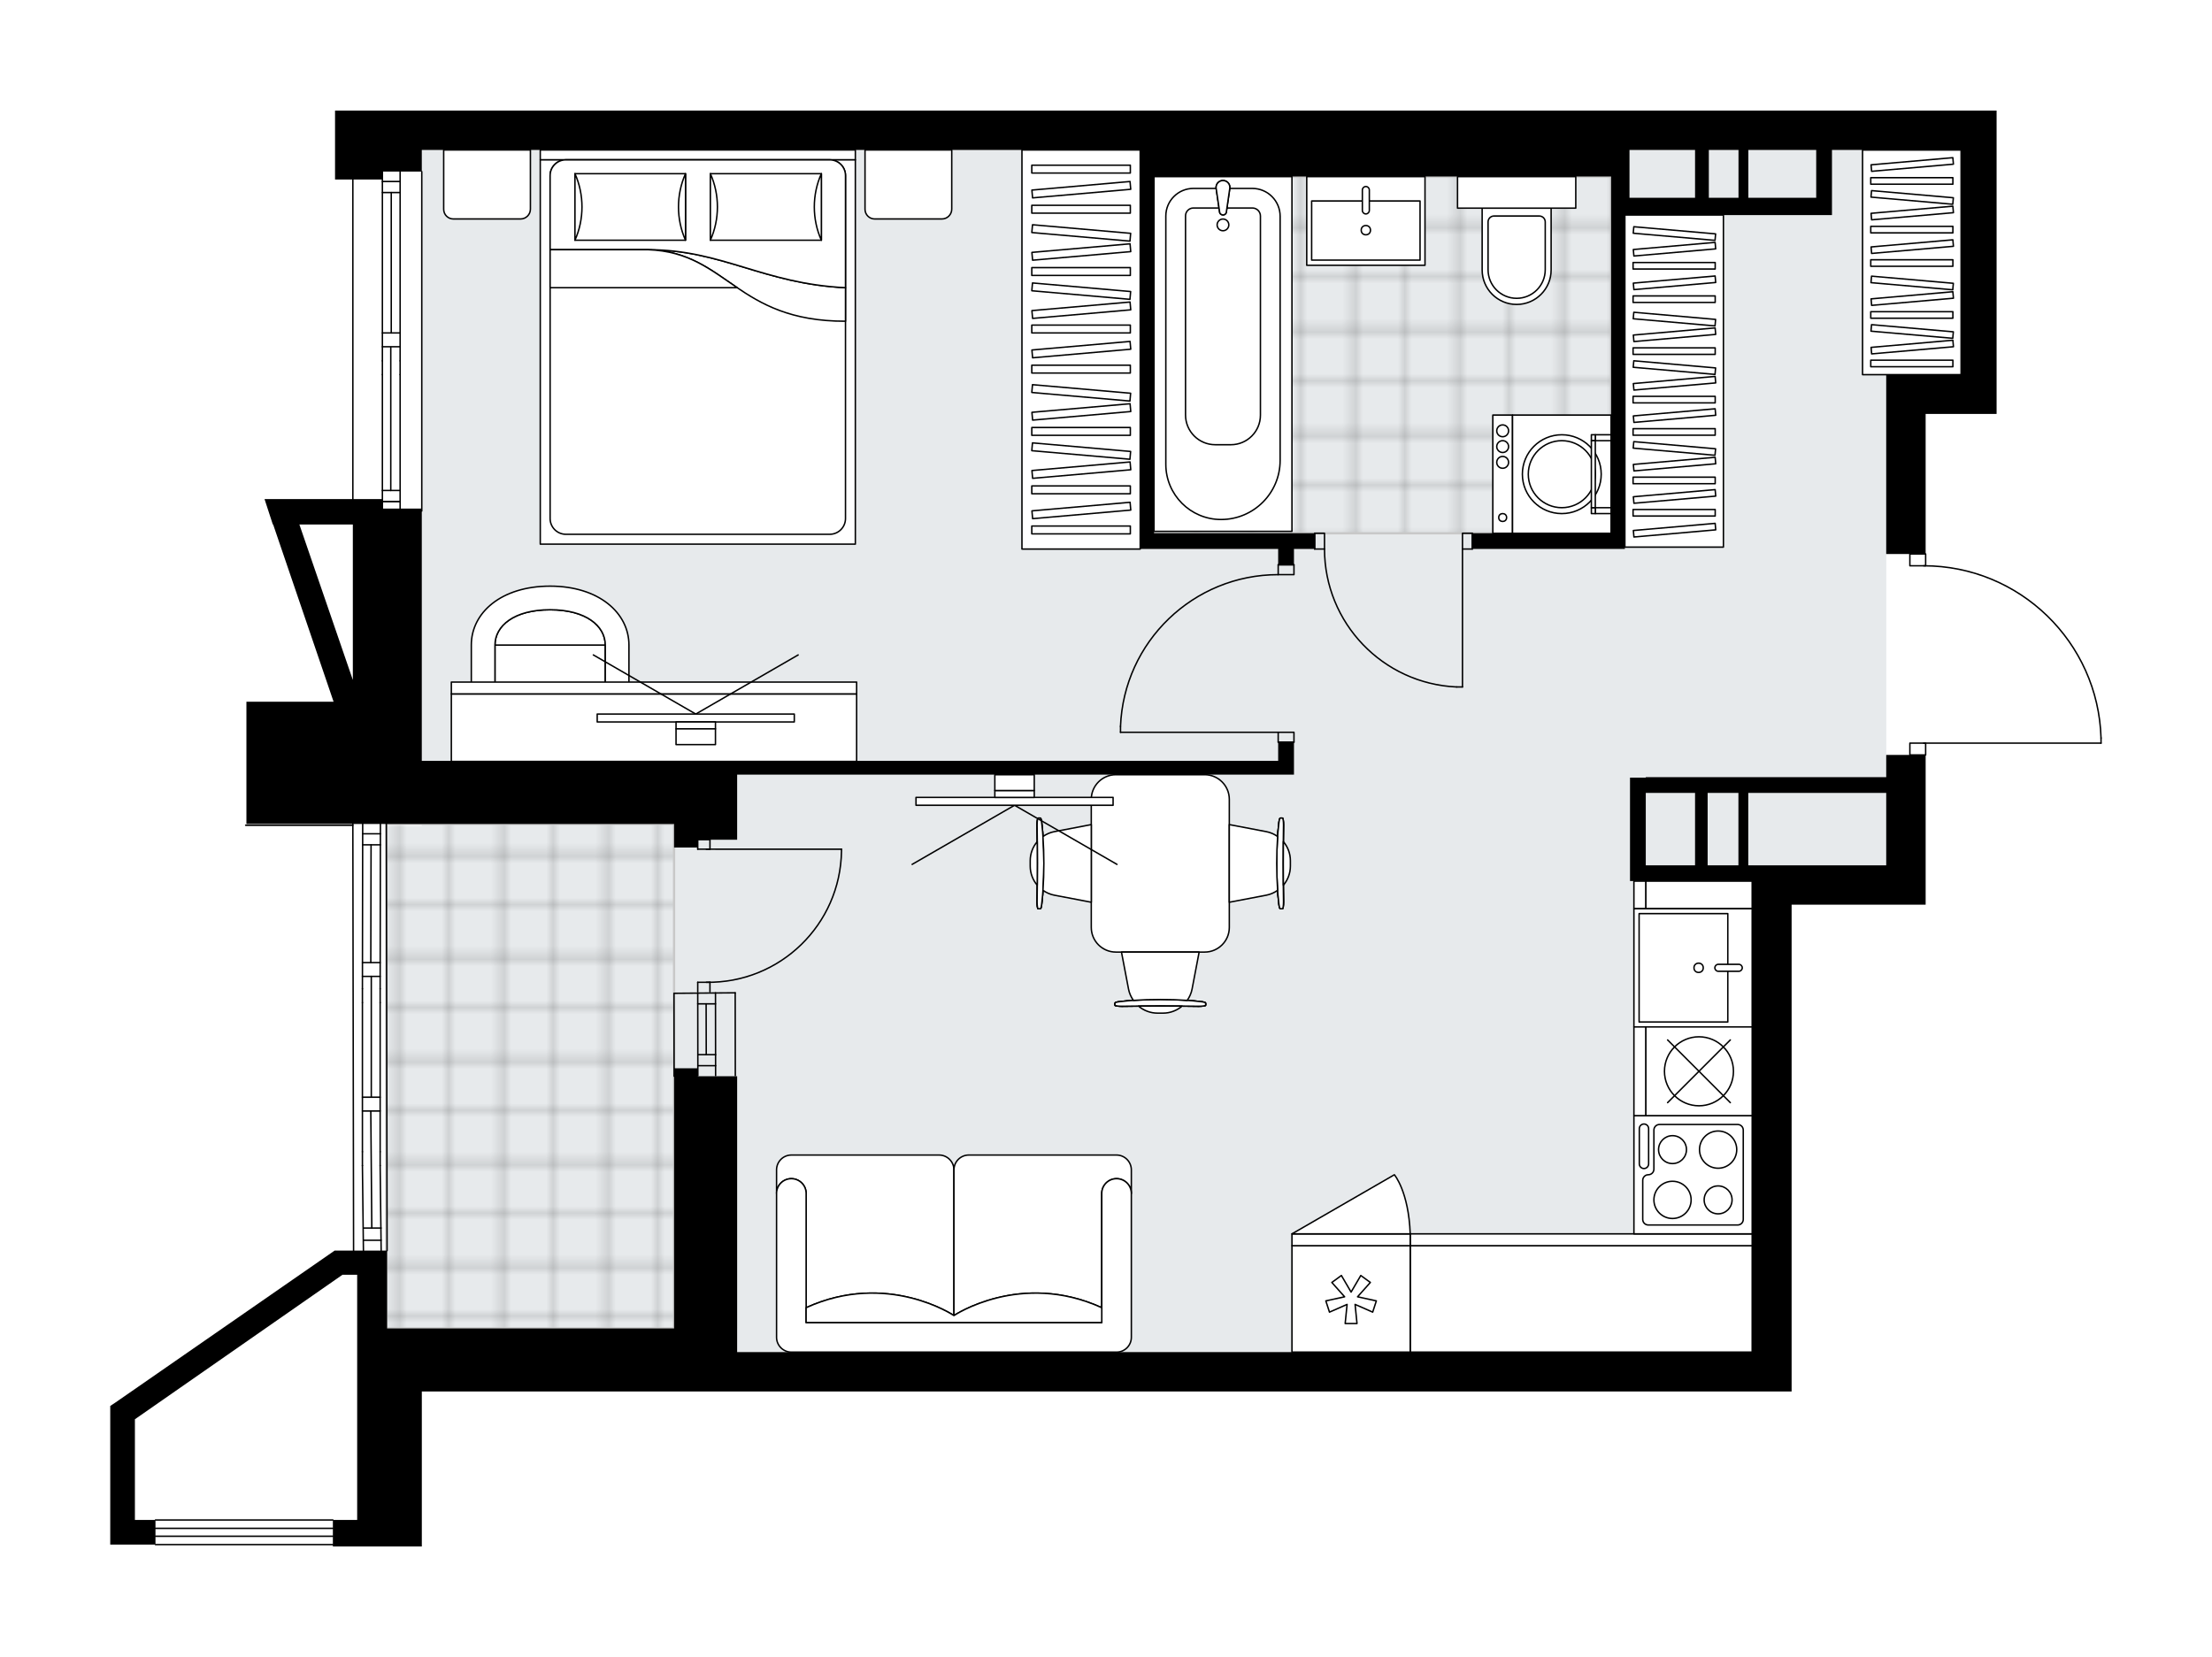 <svg xmlns="http://www.w3.org/2000/svg" xmlns:xlink="http://www.w3.org/1999/xlink" height="1498.46px" id="Layer_1" style="enable-background:new 0 0 2000 1498.46;" version="1.1" viewBox="0 0 2000 1498.46" width="2000px" x="0px" y="0px" xml:space="preserve">
<style type="text/css">
	.st0{fill:none;}
	.st1{opacity:0.25;fill:none;stroke:#010101;stroke-width:0.4;stroke-miterlimit:10;}
	.st2{fill:#FFFFFF;}
	.st3{fill:#E7EAEC;}
	.st4{fill:url(#SVGID_1_);stroke:#C8C8C8;stroke-width:2;stroke-linecap:round;stroke-linejoin:round;stroke-miterlimit:10;}
	
		.st5{fill:url(#SVGID_00000065759213309024335400000012905809465139001497_);stroke:#C8C8C8;stroke-width:2;stroke-linecap:round;stroke-linejoin:round;stroke-miterlimit:10;}
	.st6{fill:none;stroke:#000000;stroke-width:1.3;stroke-linecap:round;stroke-linejoin:round;stroke-miterlimit:10;}
	.st7{fill:#FFFFFF;stroke:#000000;stroke-width:1.3;stroke-linecap:round;stroke-linejoin:round;stroke-miterlimit:10;}
	.st8{fill:none;stroke:#000000;stroke-width:1.3;stroke-linecap:round;stroke-linejoin:round;}
	.st9{fill:none;stroke:#000000;stroke-width:1.3;stroke-linecap:round;stroke-linejoin:round;stroke-dasharray:10.194,10.194;}
	.st10{fill:none;stroke:#000000;stroke-width:1.3;stroke-linecap:round;stroke-linejoin:round;stroke-dasharray:9.948,9.948;}
	.st11{font-family: 'Arial-BoldMT','Arial'; font-weight:bold;}
	.st12{font-size:93.402px;}
	.st13{font-size:79.032px;}
	.st14{font-family: 'ArialMT','Arial';}
	.st15{font-size:40px;}
</style>
<pattern height="14.57" id="New_Pattern_Swatch_2" patternUnits="userSpaceOnUse" style="overflow:visible;" viewBox="7.49 -22.06 14.57 14.57" width="14.57" x="-2627.41" y="1438.02">
	<g>
		<rect class="st0" height="14.57" width="14.57" x="7.49" y="-22.06" />
		<g>
			<rect class="st1" height="7.29" width="7.29" x="14.77" y="-7.49" />
		</g>
		<g>
			<rect class="st1" height="7.29" width="7.29" x="0.2" y="-7.49" />
		</g>
		<g>
			<rect class="st1" height="7.29" width="7.29" x="22.06" y="-14.77" />
		</g>
		<g>
			<rect class="st1" height="7.29" width="7.29" x="7.49" y="-14.77" />
			<rect class="st1" height="7.29" width="7.29" x="14.77" y="-22.06" />
		</g>
		<g>
			<rect class="st1" height="7.29" width="7.29" x="0.2" y="-22.06" />
		</g>
		<g>
			<rect class="st1" height="7.29" width="7.29" x="22.06" y="-29.35" />
		</g>
		<g>
			<rect class="st1" height="7.29" width="7.29" x="7.49" y="-29.35" />
		</g>
	</g>
</pattern>
<path class="st2" d="M1900.33,667.33V672  c0,0.36-0.29,0.65-0.65,0.65h-157.93v10.04c0,0.36-0.29,0.64-0.64,0.65V818.1h-35.65h-85.53v404.58v35.62h-171.09H1343.7h-53.46  h-10.27H974.82H666.5H381.38v140.17H347.6h-1.87h-44.77v-1.05H140.58c-0.36,0-0.65-0.29-0.65-0.65c0-0.01,0-0.01,0-0.02H99.67  v-19.82v-2.44v-88.9v-14.07v-0.14l4.38-2.87l198.48-137.59h16.5l-0.66-383.99h-96.25c-0.36,0-0.65-0.29-0.65-0.65  s0.29-0.65,0.65-0.65h96.25l0-0.47h-95.57V634.55h78.81l-54.65-160.28h-0.29l-7.5-22.98h23.19h56.02V162.33h-15.45V100h42.8h35.65  h649.55h435.7h306.52h32.1v238.7v35.62h-64.16v125.96c0.36,0,0.64,0.29,0.64,0.65V511c41.23,0.62,80.13,16.71,109.77,45.49  c30.23,29.35,47.57,68.71,48.81,110.83c0,0,0,0.01,0,0.01C1900.32,667.32,1900.33,667.33,1900.33,667.33z" id="background" />
<g id="floor">
	<polygon class="st3" points="349.32,1201.27 666.51,1201.27 666.51,1222.67 1585.57,1222.67 1585.57,782.5 1705.53,782.5    1705.53,340.51 1773.25,340.51 1773.25,135.62 1705.53,135.62 1460.5,135.62 706.16,135.62 706.16,135.61 381.39,135.61    381.39,746.85 349.32,746.85  " />
	
		<pattern id="SVGID_1_" patternTransform="matrix(-6.287 0 0 -6.287 -37362.934 -57147.145)" xlink:href="#New_Pattern_Swatch_2">
	</pattern>
	<polygon class="st4" points="1456.67,159.66 1043.48,159.66 1043.48,482.23 1456.67,482.23  " />
	
		<pattern id="SVGID_00000045589307293452750580000010137204354921584027_" patternTransform="matrix(-6.301 0 0 -6.201 -37368.176 -56444.922)" xlink:href="#New_Pattern_Swatch_2">
	</pattern>
	
		<polygon points="   609.47,745.07 349.3,745.07 349.3,1201.27 609.47,1201.27  " style="fill:url(#SVGID_00000045589307293452750580000010137204354921584027_);stroke:#C8C8C8;stroke-width:2;stroke-linecap:round;stroke-linejoin:round;stroke-miterlimit:10;" />
	<line class="st6" x1="646.91" x2="647.02" y1="897.79" y2="972.72" />
	<line class="st6" x1="630.87" x2="630.98" y1="897.79" y2="972.72" />
	<line class="st6" x1="638.45" x2="638.56" y1="907.77" y2="953.71" />
	<line class="st6" x1="647.02" x2="630.98" y1="963.69" y2="963.69" />
	<line class="st6" x1="646.91" x2="630.87" y1="907.77" y2="907.77" />
	<line class="st6" x1="664.73" x2="664.84" y1="897.79" y2="972.73" />
	<line class="st6" x1="609.49" x2="609.39" y1="973.17" y2="898.23" />
	<line class="st6" x1="647.03" x2="630.99" y1="953.71" y2="953.71" />
	<line class="st6" x1="664.73" x2="609.39" y1="897.79" y2="898.23" />
	<line class="st6" x1="319.03" x2="319.03" y1="462.1" y2="155.22" />
	<line class="st6" x1="345.74" x2="361.78" y1="453.5" y2="453.5" />
	<line class="st6" x1="345.74" x2="361.78" y1="164.13" y2="164.13" />
	<line class="st6" x1="353.32" x2="353.32" y1="314.11" y2="443.52" />
	<line class="st6" x1="353.76" x2="353.76" y1="174.11" y2="301.06" />
	<line class="st6" x1="361.78" x2="345.74" y1="174.11" y2="174.11" />
	<line class="st6" x1="345.74" x2="361.78" y1="453.5" y2="453.5" />
	<line class="st6" x1="361.78" x2="345.74" y1="443.52" y2="443.52" />
	<line class="st6" x1="345.74" x2="345.74" y1="488.45" y2="475.98" />
	<line class="st6" x1="381.36" x2="381.36" y1="155.22" y2="462.1" />
	<line class="st6" x1="345.74" x2="361.78" y1="301.06" y2="301.06" />
	<line class="st6" x1="361.78" x2="361.78" y1="326.29" y2="338.76" />
	<line class="st6" x1="361.78" x2="345.74" y1="313.54" y2="313.54" />
	<line class="st6" x1="345.74" x2="345.74" y1="338.76" y2="326.29" />
	<line class="st6" x1="345.74" x2="345.74" y1="326.29" y2="155.22" />
	<line class="st6" x1="345.74" x2="345.74" y1="338.76" y2="475.98" />
	<line class="st6" x1="361.78" x2="361.78" y1="326.29" y2="155.22" />
	<line class="st6" x1="361.78" x2="361.78" y1="338.76" y2="459.94" />
	<line class="st6" x1="319.68" x2="319.02" y1="1131.25" y2="745.06" />
	<line class="st6" x1="327.93" x2="343.96" y1="753.97" y2="753.97" />
	<line class="st6" x1="335.26" x2="336.17" y1="1004.66" y2="1110.49" />
	<line class="st6" x1="335.5" x2="335.26" y1="763.95" y2="870.45" />
	<line class="st6" x1="343.96" x2="327.93" y1="763.95" y2="763.95" />
	<line class="st6" x1="328.59" x2="344.63" y1="1121.54" y2="1121.54" />
	<line class="st6" x1="344.63" x2="328.59" y1="1110.49" y2="1110.49" />
	<line class="st6" x1="327.68" x2="343.72" y1="992.18" y2="992.18" />
	<line class="st6" x1="343.72" x2="343.72" y1="1041.51" y2="1053.98" />
	<line class="st6" x1="343.72" x2="327.68" y1="1004.66" y2="1004.66" />
	<line class="st6" x1="327.68" x2="327.68" y1="1053.98" y2="1041.51" />
	<line class="st6" x1="349.32" x2="349.99" y1="745.06" y2="1130.91" />
	<line class="st6" x1="327.68" x2="343.72" y1="870.45" y2="870.45" />
	<line class="st6" x1="343.72" x2="343.72" y1="894.13" y2="906.61" />
	<line class="st6" x1="343.72" x2="327.68" y1="882.92" y2="882.92" />
	<line class="st6" x1="327.68" x2="327.68" y1="906.61" y2="894.13" />
	<line class="st6" x1="335.7" x2="335.7" y1="882.92" y2="992.18" />
	<line class="st6" x1="327.68" x2="327.93" y1="894.13" y2="745.06" />
	<line class="st6" x1="327.68" x2="327.68" y1="906.61" y2="1041.51" />
	<line class="st6" x1="327.68" x2="328.59" y1="1053.98" y2="1130.91" />
	<line class="st6" x1="343.72" x2="343.96" y1="894.13" y2="745.06" />
	<line class="st6" x1="343.72" x2="343.72" y1="906.61" y2="1041.51" />
	<line class="st6" x1="343.72" x2="344.63" y1="1053.98" y2="1130.91" />
	<line class="st6" x1="300.96" x2="140.58" y1="1396.76" y2="1396.76" />
	<line class="st6" x1="300.96" x2="140.58" y1="1389.19" y2="1389.19" />
	<line class="st6" x1="300.96" x2="140.58" y1="1382.06" y2="1382.06" />
	<line class="st6" x1="300.96" x2="140.58" y1="1374.49" y2="1374.49" />
	<rect class="st6" height="10.69" width="14.26" x="1726.83" y="500.93" />
	<rect class="st6" height="10.69" width="14.26" x="1726.83" y="672" />
	<path class="st6" d="M1899.67,667.33c-2.57-86.73-73.62-155.71-160.38-155.71" />
	<line class="st6" x1="1739.29" x2="1899.67" y1="672" y2="672" />
	<line class="st6" x1="1899.67" x2="1899.67" y1="672" y2="667.33" />
	<rect class="st6" height="14.26" width="8.91" x="1322.31" y="482.22" />
	<rect class="st6" height="14.26" width="8.91" x="1188.65" y="482.22" />
	<line class="st6" x1="1331.22" x2="1331.22" y1="496.47" y2="482.22" />
	<line class="st6" x1="1188.65" x2="1188.65" y1="496.47" y2="482.22" />
	<line class="st6" x1="1322.31" x2="1322.31" y1="496.47" y2="621.21" />
	<path class="st6" d="M1316.96,621.21c-66.75-2.97-119.35-57.93-119.4-124.74" />
	<line class="st6" x1="1322.31" x2="1316.96" y1="621.21" y2="621.21" />
	<rect class="st6" height="8.91" width="14.26" x="1155.69" y="662.2" />
	<rect class="st6" height="8.91" width="14.26" x="1155.69" y="510.73" />
	<line class="st6" x1="1155.69" x2="1169.94" y1="671.11" y2="671.11" />
	<line class="st6" x1="1155.69" x2="1169.94" y1="510.73" y2="510.73" />
	<line class="st6" x1="1155.69" x2="1013.12" y1="662.2" y2="662.2" />
	<line class="st6" x1="1013.12" x2="1013.12" y1="656.86" y2="662.2" />
	<path class="st6" d="M1013.12,656.86c2.97-76.6,65.91-137.18,142.56-137.22" />
	<path class="st6" d="M638.68,888.26c66.47,1,121.16-52.08,122.16-118.55c0.01-0.6,0.01-1.19,0.01-1.79" />
	<line class="st6" x1="638.68" x2="760.85" y1="767.91" y2="767.92" />
	<line class="st6" x1="641.91" x2="641.91" y1="896.86" y2="888.27" />
	<line class="st6" x1="641.91" x2="630.87" y1="888.27" y2="888.27" />
	<line class="st6" x1="630.87" x2="630.87" y1="888.27" y2="896.86" />
	<line class="st6" x1="630.87" x2="630.87" y1="759.32" y2="767.91" />
	<line class="st6" x1="630.87" x2="641.92" y1="767.91" y2="767.91" />
	<line class="st6" x1="641.92" x2="641.92" y1="767.91" y2="759.32" />
	<line class="st6" x1="630.87" x2="641.92" y1="759.32" y2="759.32" />
	<line class="st6" x1="222.12" x2="319.03" y1="746.26" y2="746.26" />
	<path d="M1466.64,100h-435.7H381.38h-35.65h-42.8v62.33h42.8v-7.18h35.65v-19.53h649.55v17.81v6.18v322.57v14.22h124.73v14.36   h14.29v-14.36h18.71v-14.22h-145.23V159.6h413.26v322.57h-125.49v14.22h125.49h5.49h6.97V194.5h187.24v-12.64v-3.02v-43.23h116.76   V338.7h-67.72v35.62v126.67h35.65V374.31h64.16V338.7V100h-32.1H1466.64z M1532.6,178.85h-59.28v-43.23h59.28V178.85z    M1571.88,178.85h-26.82v-43.23h26.82V178.85z M1642.14,178.85h-61.36v-43.23h61.36V178.85z" />
	<path d="M381.38,1258.29H666.5h308.31h305.15h10.27h53.46h105.13h171.09v-35.62V818.1h85.53h35.65V682.66h-35.65v20.11h-217.4v0.43   h-14.25v79.28v14.22h110.48v425.97h-135.43H1343.7h-53.46h-10.27H974.82H666.5v-21.4V973.2h-35.62v-7.18h-21.4v7.18v228.07h-228.1   H350v-70.37h-10.02h-17.05h-20.39l-198.48,137.59l-4.38,2.87v0.14v14.07v88.9v2.44v19.82h40.9v-22.26h-18.6v-91.05l187.71-130.69   h13.25v48.54v173.2h-21.97v23.98h44.77h1.87h33.79V1258.29z M1532.6,782.48h-44.56v-65.49h44.56V782.48z M1571.81,782.48h-27.83   v-65.49h27.83V782.48z M1580.71,782.48v-65.49h124.73v65.49h-85.53h-35.65H1580.71z" />
	<path d="M320.81,745.14h60.57h228.1v14.22v7.04h21.4v-7.04h35.62v-35.76v-23.12h503.46v-12.49v-16.95h-14.29v16.95H666.5H381.38   V459.91h-35.65v-8.62h-26.71l0,0h-56.66h-23.19l7.5,22.98h0.29l54.65,160.28h-78.81v110.59h96.22H320.81z M270.69,474.27h48.33   v140.6L270.69,474.27z" />
</g>
<g id="mebel">
	
		<rect class="st7" height="96.23" transform="matrix(-1 -6.203806e-11 6.203806e-11 -1 2859.303 2349.149)" width="309.19" x="1275.06" y="1126.46" />
	
		<rect class="st7" height="10.69" transform="matrix(-1 -6.203806e-11 6.203806e-11 -1 2859.303 2242.226)" width="309.19" x="1275.06" y="1115.77" />
	
		<rect class="st7" height="96.23" transform="matrix(-4.398626e-10 1 -1 -4.398626e-10 2345.38 -726.878)" width="24.94" x="1523.66" y="761.14" />
	
		<rect class="st7" height="10.69" transform="matrix(-4.398626e-10 1 -1 -4.398626e-10 2291.919 -673.416)" width="24.94" x="1470.2" y="803.91" />
	<path class="st7" d="M1371.29,275.3L1371.29,275.3c-17.22,0-31.19-13.96-31.19-31.19v-55.9h62.37v55.9   C1402.48,261.34,1388.51,275.3,1371.29,275.3z" />
	<rect class="st7" height="28.51" width="106.92" x="1317.83" y="159.7" />
	<path class="st7" d="M1371.29,269.77L1371.29,269.77c-14.27,0-25.84-11.57-25.84-25.84v-43.24c0-2.95,2.39-5.35,5.35-5.35h40.99   c2.95,0,5.35,2.39,5.35,5.35v43.24C1397.13,258.2,1385.56,269.77,1371.29,269.77z" />
	<g>
		
			<rect class="st7" height="17.82" transform="matrix(-1.344811e-10 1 -1 -1.344811e-10 1787.441 -929.863)" width="106.92" x="1305.19" y="419.88" />
		
			<rect class="st7" height="89.1" transform="matrix(-1.344811e-10 1 -1 -1.344811e-10 1840.902 -983.325)" width="106.92" x="1358.65" y="384.24" />
		<g id="CIRCLE_00000116953751168534425510000016318849896739293607_">
			<circle class="st7" cx="1412.11" cy="428.79" r="35.64" />
		</g>
		<g id="CIRCLE_00000097460435553462844130000017838668155529926802_">
			<circle class="st7" cx="1412.11" cy="428.79" r="30.29" />
		</g>
		<g id="CIRCLE_00000135668067214923067660000003514039782623025824_">
			<circle class="st7" cx="1358.65" cy="467.99" r="3.56" />
		</g>
		<g id="CIRCLE_00000045601349504225813250000018297408358300984726_">
			<circle class="st7" cx="1358.65" cy="418.1" r="5.35" />
		</g>
		<g id="CIRCLE_00000029727749633811127790000013494021852598901666_">
			<circle class="st7" cx="1358.65" cy="403.84" r="5.35" />
		</g>
		<g id="CIRCLE_00000162345718022422945420000004583478974020722073_">
			<circle class="st7" cx="1358.65" cy="389.58" r="5.35" />
		</g>
	</g>
	<g>
		
			<rect class="st7" height="14.26" transform="matrix(-1.836970e-16 1 -1 -1.836970e-16 1845.357 -1053.716)" width="5.35" x="1446.86" y="388.69" />
		
			<rect class="st7" height="3.56" transform="matrix(-1.836970e-16 1 -1 -1.836970e-16 1836.447 -1044.805)" width="5.35" x="1437.95" y="394.04" />
		
			<rect class="st7" height="14.26" transform="matrix(-1.309941e-10 1 -1 -1.309941e-10 1911.293 -987.78)" width="5.35" x="1446.86" y="454.63" />
		
			<rect class="st7" height="3.56" transform="matrix(-1.309941e-10 1 -1 -1.309941e-10 1902.383 -978.87)" width="5.35" x="1437.95" y="459.97" />
		
			<rect class="st7" height="3.56" transform="matrix(1.354863e-10 -1 1 1.354863e-10 1011.838 1869.415)" width="60.59" x="1410.33" y="427.01" />
	</g>
	<rect class="st7" height="320.77" width="124.74" x="1043.39" y="159.7" />
	<g id="ARC_00000159452577467520435240000018312376578610128258_">
		<path class="st7" d="M1099.61,170.38c-0.09-0.6-0.09-1.2,0-1.8c0.5-3.4,3.65-5.75,7.05-5.26c3.4,0.5,5.75,3.65,5.26,7.05    l-3.17,21.76c-0.3,1.01-1.09,1.79-2.09,2.09c-1.65,0.49-3.38-0.45-3.87-2.09L1099.61,170.38z" />
	</g>
	<path class="st7" d="M1132.31,170.39h-20.39l-3.17,21.75c-0.3,1.01-1.09,1.79-2.09,2.09c-1.65,0.49-3.38-0.45-3.87-2.09   l-3.17-21.75h-20.58c-13.78,0-24.95,11.17-24.95,24.95v224.5c0,27.58,22.36,49.94,49.93,49.94c29.51,0,53.42-23.92,53.42-53.42   V195.53C1157.44,181.65,1146.19,170.39,1132.31,170.39z" />
	<path class="st7" d="M1132.37,188.09h-23.03l-0.59,4.06c-0.3,1.01-1.09,1.79-2.09,2.09c-1.65,0.49-3.38-0.45-3.87-2.09l-0.59-4.06   h-23.16c-3.94,0-7.13,3.19-7.13,7.13v180.03c0,14.85,12.04,26.9,26.9,26.9h14.09c14.76,0,26.73-11.97,26.73-26.73V195.34   C1139.62,191.34,1136.38,188.09,1132.37,188.09z" />
	<g id="ARC_00000165232284759803625260000010757267707879226517_">
		<path class="st7" d="M1099.61,170.38c-0.09-0.6-0.09-1.2,0-1.8c0.5-3.4,3.65-5.75,7.05-5.26c3.4,0.5,5.75,3.65,5.26,7.05    l-3.17,21.76c-0.3,1.01-1.09,1.79-2.09,2.09c-1.65,0.49-3.38-0.45-3.87-2.09L1099.61,170.38z" />
	</g>
	<circle class="st7" cx="1105.76" cy="203.36" r="5.29" />
	<rect class="st7" height="80.19" width="106.93" x="1181.5" y="159.7" />
	<rect class="st7" height="53.46" width="98.01" x="1185.94" y="181.74" />
	<path class="st7" d="M1234.94,193.45L1234.94,193.45c-1.74,0-3.15-1.41-3.15-3.15v-18.48c0-1.74,1.41-3.15,3.15-3.15l0,0   c1.74,0,3.15,1.41,3.15,3.15v18.48C1238.1,192.04,1236.68,193.45,1234.94,193.45z" />
	<circle class="st7" cx="1234.94" cy="208.13" r="4.19" />
	
		<rect class="st7" height="106.92" transform="matrix(-1.407587e-10 1 -1 -1.407587e-10 2593.088 -468.477)" width="106.92" x="1477.32" y="1008.84" />
	<path class="st7" d="M1571.13,1016.86h-70.69c-2.79,0-5.05,2.26-5.05,5.05v35.34c0,2.79-2.26,5.05-5.05,5.05l0,0   c-2.79,0-5.05,2.26-5.05,5.05v35.34c0,2.79,2.26,5.05,5.05,5.05h80.79c2.79,0,5.05-2.26,5.05-5.05v-80.79   C1576.18,1019.12,1573.91,1016.86,1571.13,1016.86z" />
	<path class="st7" d="M1482.2,1052.48v-31.85c0-2.32,1.88-4.21,4.21-4.21l0,0c2.32,0,4.21,1.88,4.21,4.21v31.85   c0,2.32-1.88,4.21-4.21,4.21l0,0C1484.09,1056.69,1482.2,1054.8,1482.2,1052.48z" />
	<circle class="st7" cx="1553.45" cy="1039.58" r="16.83" />
	<circle class="st7" cx="1512.22" cy="1085.03" r="16.83" />
	<circle class="st7" cx="1512.22" cy="1039.58" r="12.62" />
	<circle class="st7" cx="1553.45" cy="1085.03" r="12.62" />
	
		<rect class="st7" height="96.23" transform="matrix(-1 -8.972213e-11 8.972213e-11 -1 2443.194 2349.149)" width="106.92" x="1168.14" y="1126.46" />
	
		<rect class="st7" height="10.69" transform="matrix(-1 -8.972213e-11 8.972213e-11 -1 2443.194 2242.226)" width="106.92" x="1168.14" y="1115.77" />
	<polygon class="st7" points="1225.21,1179.55 1226.94,1196.85 1216.25,1196.85 1217.98,1179.55 1202.06,1186.54 1198.76,1176.37    1215.75,1172.67 1204.18,1159.7 1212.83,1153.41 1221.6,1168.42 1230.37,1153.41 1239.02,1159.7 1227.45,1172.67 1244.43,1176.37    1241.13,1186.54  " />
	<path class="st7" d="M1168.14,1115.77l92.6-53.46c0,0,12.9,15.05,14.32,53.46H1168.14z" />
	
		<rect class="st7" height="106.92" transform="matrix(-1.408511e-10 1 -1 -1.408511e-10 2405.97 -655.596)" width="106.93" x="1477.32" y="821.73" />
	
		<rect class="st7" height="80.19" transform="matrix(-1.257911e-10 1 -1 -1.257911e-10 2397.278 -646.941)" width="98.01" x="1473.1" y="835.07" />
	<path class="st7" d="M1550.5,875.17L1550.5,875.17c0-1.74,1.41-3.15,3.15-3.15h18.48c1.74,0,3.15,1.41,3.15,3.15l0,0   c0,1.74-1.41,3.15-3.15,3.15h-18.48C1551.91,878.32,1550.5,876.91,1550.5,875.17z" />
	<circle class="st7" cx="1535.82" cy="875.17" r="4.19" />
	
		<rect class="st7" height="96.23" transform="matrix(-1.368010e-10 1 -1 -1.368010e-10 2504.877 -567.381)" width="80.19" x="1496.03" y="920.63" />
	
		<rect class="st7" height="10.69" transform="matrix(-1.368010e-10 1 -1 -1.368010e-10 2451.416 -513.919)" width="80.19" x="1442.57" y="963.4" />
	<circle class="st7" cx="1536.13" cy="968.75" r="31.19" />
	<line class="st7" x1="1564.48" x2="1507.78" y1="997.1" y2="940.4" />
	<line class="st7" x1="1507.78" x2="1564.48" y1="997.1" y2="940.4" />
	
		<rect class="st7" height="300.28" transform="matrix(-1 -2.307462e-10 2.307462e-10 -1 3027.37 689.208)" width="89.1" x="1469.13" y="194.47" />
	<g>
		
			<rect class="st7" height="5.9" transform="matrix(-1 -2.214328e-10 2.214328e-10 -1 3027.37 927.379)" width="74.25" x="1476.56" y="460.74" />
		
			<rect class="st7" height="5.9" transform="matrix(-1 -2.395858e-10 2.395858e-10 -1 3027.37 868.902)" width="74.25" x="1476.56" y="431.5" />
		
			<rect class="st7" height="5.9" transform="matrix(-1 -2.212738e-10 2.212738e-10 -1 3027.37 781.186)" width="74.25" x="1476.56" y="387.64" />
		
			<rect class="st7" height="5.9" transform="matrix(-1 -2.210042e-10 2.210042e-10 -1 3027.37 722.709)" width="74.25" x="1476.56" y="358.4" />
		
			<rect class="st7" height="5.9" transform="matrix(-1 -2.214083e-10 2.214083e-10 -1 3027.37 634.994)" width="74.25" x="1476.56" y="314.55" />
		
			<rect class="st7" height="5.9" transform="matrix(-0.996 -0.087 0.087 -0.996 2986.294 940.809)" width="74.25" x="1476.56" y="402.26" />
		
			<rect class="st7" height="5.9" transform="matrix(-0.996 -0.087 0.087 -0.996 2992.664 794.895)" width="74.25" x="1476.56" y="329.17" />
		
			<rect class="st7" height="5.9" transform="matrix(-0.996 0.087 -0.087 -0.996 3060.749 764.505)" width="74.25" x="1476.56" y="446.12" />
		
			<rect class="st7" height="5.9" transform="matrix(-0.996 0.087 -0.087 -0.996 3063.407 825.379)" width="74.25" x="1476.56" y="476.61" />
		
			<rect class="st7" height="5.9" transform="matrix(-0.996 0.087 -0.087 -0.996 3058.201 706.139)" width="74.25" x="1476.56" y="416.88" />
		
			<rect class="st7" height="5.9" transform="matrix(-0.996 0.087 -0.087 -0.996 3054.378 618.591)" width="74.25" x="1476.56" y="373.02" />
		
			<rect class="st7" height="5.9" transform="matrix(-0.996 0.087 -0.087 -0.996 3051.83 560.225)" width="74.25" x="1476.56" y="343.79" />
		
			<rect class="st7" height="5.9" transform="matrix(-0.996 -0.087 0.087 -0.996 2996.487 707.346)" width="74.25" x="1476.56" y="285.31" />
		
			<rect class="st7" height="5.9" transform="matrix(-0.996 0.087 -0.087 -0.996 3048.008 472.676)" width="74.25" x="1476.56" y="299.93" />
		
			<rect class="st7" height="5.9" transform="matrix(-1 -2.214083e-10 2.214083e-10 -1 3027.37 541.094)" width="74.25" x="1476.56" y="267.6" />
		
			<rect class="st7" height="5.9" transform="matrix(-1 -2.214083e-10 2.214083e-10 -1 3027.37 480.647)" width="74.25" x="1476.56" y="237.37" />
		
			<rect class="st7" height="5.9" transform="matrix(-0.996 0.087 -0.087 -0.996 3043.916 378.955)" width="74.25" x="1476.56" y="252.98" />
		
			<rect class="st7" height="5.9" transform="matrix(-0.996 -0.087 0.087 -0.996 3003.227 552.961)" width="74.25" x="1476.56" y="207.97" />
		
			<rect class="st7" height="5.9" transform="matrix(-0.996 0.087 -0.087 -0.996 3041.267 318.291)" width="74.25" x="1476.56" y="222.59" />
	</g>
	
		<rect class="st7" height="203.15" transform="matrix(-1 -2.305215e-10 2.305215e-10 -1 3457.18 474.433)" width="89.1" x="1684.04" y="135.64" />
	<g>
		
			<rect class="st7" height="5.9" transform="matrix(-1 -2.399899e-10 2.399899e-10 -1 3457.18 657.332)" width="74.25" x="1691.46" y="325.72" />
		
			<rect class="st7" height="5.9" transform="matrix(-1 -2.214083e-10 2.214083e-10 -1 3457.18 569.617)" width="74.25" x="1691.46" y="281.86" />
		
			<rect class="st7" height="5.9" transform="matrix(-0.996 -0.087 0.087 -0.996 3424.506 748.373)" width="74.25" x="1691.46" y="296.48" />
		
			<rect class="st7" height="5.9" transform="matrix(-0.996 0.087 -0.087 -0.996 3477.974 476.242)" width="74.25" x="1691.46" y="311.1" />
		
			<rect class="st7" height="5.9" transform="matrix(-0.996 -0.087 0.087 -0.996 3428.328 660.824)" width="74.25" x="1691.46" y="252.62" />
		
			<rect class="st7" height="5.9" transform="matrix(-0.996 0.087 -0.087 -0.996 3474.151 388.694)" width="74.25" x="1691.46" y="267.24" />
		
			<rect class="st7" height="5.9" transform="matrix(-1 -2.214083e-10 2.214083e-10 -1 3457.18 475.717)" width="74.25" x="1691.46" y="234.91" />
		
			<rect class="st7" height="5.9" transform="matrix(-1 -2.399899e-10 2.399899e-10 -1 3457.18 415.271)" width="74.25" x="1691.46" y="204.69" />
		
			<rect class="st7" height="5.9" transform="matrix(-0.996 0.087 -0.087 -0.996 3470.059 294.973)" width="74.25" x="1691.46" y="220.29" />
		
			<rect class="st7" height="5.9" transform="matrix(-1 -2.214083e-10 2.214083e-10 -1 3457.18 327.222)" width="74.25" x="1691.46" y="160.66" />
		
			<rect class="st7" height="5.9" transform="matrix(-0.996 -0.087 0.087 -0.996 3435.069 506.439)" width="74.25" x="1691.46" y="175.28" />
		
			<rect class="st7" height="5.9" transform="matrix(-0.996 0.087 -0.087 -0.996 3467.411 234.309)" width="74.25" x="1691.46" y="189.9" />
		
			<rect class="st7" height="5.9" transform="matrix(-0.996 0.087 -0.087 -0.996 3463.588 146.76)" width="74.25" x="1691.46" y="146.04" />
	</g>
	
		<rect class="st7" height="360.87" transform="matrix(-1 -1.921011e-10 1.921011e-10 -1 1954.913 632.148)" width="106.92" x="923.99" y="135.64" />
	<g>
		
			<rect class="st7" height="7.08" transform="matrix(-1 -1.690227e-10 1.690227e-10 -1 1954.913 958.441)" width="89.1" x="932.91" y="475.68" />
		
			<rect class="st7" height="7.08" transform="matrix(-1 -1.845889e-10 1.845889e-10 -1 1954.913 885.905)" width="89.1" x="932.91" y="439.41" />
		
			<rect class="st7" height="7.08" transform="matrix(-0.996 0.087 -0.087 -0.996 1991.431 836.407)" width="89.1" x="932.91" y="458.14" />
		
			<rect class="st7" height="7.08" transform="matrix(-1 -1.845072e-10 1.845072e-10 -1 1954.913 780.246)" width="89.1" x="932.91" y="386.58" />
		
			<rect class="st7" height="7.08" transform="matrix(-0.996 -0.087 0.087 -0.996 1915.663 898.972)" width="89.1" x="932.91" y="404.13" />
		
			<rect class="st7" height="7.08" transform="matrix(-0.996 0.087 -0.087 -0.996 1988.253 763.61)" width="89.1" x="932.91" y="421.67" />
		
			<rect class="st7" height="7.08" transform="matrix(-0.996 -0.087 0.087 -0.996 1920.25 793.914)" width="89.1" x="932.91" y="351.5" />
		
			<rect class="st7" height="7.08" transform="matrix(-0.996 0.087 -0.087 -0.996 1983.666 658.551)" width="89.1" x="932.91" y="369.04" />
		
			<rect class="st7" height="7.08" transform="matrix(-1 -1.693593e-10 1.693593e-10 -1 1954.913 667.566)" width="89.1" x="932.91" y="330.24" />
		
			<rect class="st7" height="7.08" transform="matrix(-1 -1.845072e-10 1.845072e-10 -1 1954.913 595.03)" width="89.1" x="932.91" y="293.97" />
		
			<rect class="st7" height="7.08" transform="matrix(-0.996 0.087 -0.087 -0.996 1978.755 546.086)" width="89.1" x="932.91" y="312.7" />
		
			<rect class="st7" height="7.08" transform="matrix(-1 -1.690227e-10 1.690227e-10 -1 1954.913 491.071)" width="89.1" x="932.91" y="242" />
		
			<rect class="st7" height="7.08" transform="matrix(-0.996 -0.087 0.087 -0.996 1928.264 610.347)" width="89.1" x="932.91" y="259.54" />
		
			<rect class="st7" height="7.08" transform="matrix(-0.996 0.087 -0.087 -0.996 1975.651 474.985)" width="89.1" x="932.91" y="277.08" />
		
			<rect class="st7" height="7.08" transform="matrix(-0.996 -0.087 0.087 -0.996 1932.852 505.289)" width="89.1" x="932.91" y="206.91" />
		
			<rect class="st7" height="7.08" transform="matrix(-0.996 0.087 -0.087 -0.996 1971.064 369.926)" width="89.1" x="932.91" y="224.45" />
		
			<rect class="st7" height="7.08" transform="matrix(-1 -1.690125e-10 1.690125e-10 -1 1954.913 378.391)" width="89.1" x="932.91" y="185.66" />
		
			<rect class="st7" height="7.08" transform="matrix(-1 -1.845072e-10 1.845072e-10 -1 1954.913 305.855)" width="89.1" x="932.91" y="149.39" />
		
			<rect class="st7" height="7.08" transform="matrix(-0.996 0.087 -0.087 -0.996 1966.154 257.461)" width="89.1" x="932.91" y="168.11" />
	</g>
	<path class="st7" d="M409.91,198.01h60.76c4.92,0,8.91-3.99,8.91-8.91v-53.46h-78.41v53.63   C401.17,194.1,405.08,198.01,409.91,198.01z" />
	<path class="st7" d="M790.86,198.01h60.76c4.92,0,8.91-3.99,8.91-8.91v-53.46h-78.41v53.63   C782.12,194.1,786.03,198.01,790.86,198.01z" />
	<g>
		<rect class="st7" height="8.91" width="284.88" x="488.49" y="135.64" />
		<rect class="st7" height="347.5" width="284.88" x="488.49" y="144.55" />
		<path class="st7" d="M511.65,144.55H750.2c7.87,0,14.26,6.38,14.26,14.26v310.08c0,7.87-6.38,14.26-14.26,14.26H511.65    c-7.87,0-14.26-6.38-14.26-14.26V158.81C497.4,150.93,503.78,144.55,511.65,144.55z" />
		<path class="st7" d="M764.46,260.17c-74.51-3.65-111.44-34.35-178.53-34.37c71.79,2.43,79.45,64.81,178.53,64.68L764.46,260.17z" />
		<g>
			<path class="st7" d="M764.46,260.17c-74.51-3.65-111.44-34.35-178.53-34.37l-88.53,0v-66.99c0-7.87,6.38-14.26,14.26-14.26H750.2     c7.87,0,14.26,6.38,14.26,14.26L764.46,260.17L764.46,260.17z" />
		</g>
		<rect class="st7" height="60.18" width="99.97" x="519.85" y="157.05" />
		<path class="st7" d="M619.82,217.23c-8.47-18.9-8.47-41.27,0-60.17V217.23z" />
		<path class="st7" d="M519.85,157.05c8.47,18.9,8.47,41.27,0,60.17L519.85,157.05z" />
		<rect class="st7" height="60.18" width="100.36" x="642.28" y="157.05" />
		<path class="st7" d="M742.64,217.23c-8.5-18.9-8.5-41.27,0-60.17V217.23z" />
		<path class="st7" d="M642.28,157.05c8.5,18.9,8.5,41.27,0,60.17V157.05z" />
		<g>
			<path class="st7" d="M585.93,225.79H497.4v34.37h169.16C642.59,243.95,622.64,227.04,585.93,225.79z" />
		</g>
	</g>
	<path class="st7" d="M728.87,1079.23L728.87,1079.23c0-7.38-5.98-13.37-13.37-13.37h0c-7.38,0-13.37,5.98-13.37,13.37v0v-21.33   c0-7.41,6.01-13.42,13.42-13.42h133.54c7.39,0,13.43,6.04,13.43,13.43l0,131.73c0,0-60.27-40.55-133.65-7.11V1079.23z" />
	<path class="st7" d="M996.17,1079.23L996.17,1079.23c0-7.38,5.98-13.37,13.37-13.37h0c7.38,0,13.37,5.98,13.37,13.37v0v-21.33   c0-7.41-6.01-13.42-13.42-13.42H875.95c-7.39,0-13.43,6.04-13.43,13.43l0,131.73c0,0,60.27-40.55,133.65-7.11V1079.23z" />
	<path class="st7" d="M702.13,1209.32v-130.09c0-7.38,5.98-13.37,13.37-13.37h0c7.38,0,13.37,5.98,13.37,13.37v116.72h267.31   v-116.72c0-7.38,5.98-13.37,13.37-13.37h0c7.38,0,13.37,5.98,13.37,13.37v130.09c0,7.38-5.98,13.37-13.37,13.37H715.5   C708.15,1222.69,702.13,1216.68,702.13,1209.32z" />
	<path class="st7" d="M996.17,1182.54c-73.38-33.44-133.65,7.11-133.65,7.11h-0.01c0,0-60.27-40.55-133.65-7.11v13.42h267.31   L996.17,1182.54z" />
	<path class="st7" d="M1111.49,722.83v115.83c0,12.3-9.97,22.28-22.28,22.28h-80.24c-12.3,0-22.28-9.97-22.28-22.28V722.83   c0-12.3,9.97-22.28,22.28-22.28h80.24C1101.52,700.56,1111.49,710.53,1111.49,722.83z" />
	<g>
		<g id="LINE_00000080904634653950746950000013646928616192183230_">
			<path class="st7" d="M941.82,743.72c2.71,21.57,2.71,52.53,0,74.1c-0.31,2.49-0.78,3.94-1.28,3.94h-0.12h-1.76     c-0.53,0-0.96-2.79-0.96-6.24c0.37-23.11,0.37-46.39,0-69.5c0-3.44,0.43-6.24,0.96-6.24h1.76h0.12     C941.03,739.78,941.5,741.23,941.82,743.72z" />
		</g>
		<g id="LINE_00000154403159820862085540000008582876439602208442_">
			<path class="st7" d="M941.82,743.72c2.71,21.57,2.71,52.53,0,74.1c-0.31,2.49-0.78,3.94-1.28,3.94h-0.12h-1.76     c-0.53,0-0.96-2.79-0.96-6.24c0.37-23.11,0.37-46.39,0-69.5c0-3.44,0.43-6.24,0.96-6.24h1.76h0.12     C941.03,739.78,941.5,741.23,941.82,743.72z" />
		</g>
		<g id="LINE_00000016040191132786292380000010560024636671799446_">
			<path class="st7" d="M941.82,743.72c2.71,21.57,2.71,52.53,0,74.1c-0.31,2.49-0.78,3.94-1.28,3.94h-0.12h-1.76     c-0.53,0-0.96-2.79-0.96-6.24c0.37-23.11,0.37-46.39,0-69.5c0-3.44,0.43-6.24,0.96-6.24h1.76h0.12     C941.03,739.78,941.5,741.23,941.82,743.72z" />
		</g>
		<path class="st7" d="M937.81,761.08c-3.96,4.69-6.33,10.72-6.33,17.24v4.91c0,6.52,2.37,12.55,6.33,17.24    C937.93,787.34,937.93,774.21,937.81,761.08z" />
		<path class="st7" d="M986.7,745.67l-33.5,6.39c-3.79,0.72-7.2,2.3-10.2,4.39c1.09,15.46,1.09,33.18,0,48.65    c3,2.09,6.42,3.67,10.2,4.39l33.5,6.39V745.67z" />
	</g>
	<g>
		<g id="LINE_00000080919432325559953010000018268785655932632205_">
			<path class="st7" d="M1012.05,905.83c21.57-2.71,52.53-2.71,74.1,0c2.49,0.31,3.94,0.78,3.94,1.28v0.12v1.76     c0,0.53-2.79,0.96-6.24,0.96c-23.11-0.37-46.39-0.37-69.5,0c-3.44,0-6.24-0.43-6.24-0.96v-1.76v-0.12     C1008.11,906.61,1009.56,906.14,1012.05,905.83z" />
		</g>
		<g id="LINE_00000013159306379413920970000000556946563426641288_">
			<path class="st7" d="M1012.05,905.83c21.57-2.71,52.53-2.71,74.1,0c2.49,0.31,3.94,0.78,3.94,1.28v0.12v1.76     c0,0.53-2.79,0.96-6.24,0.96c-23.11-0.37-46.39-0.37-69.5,0c-3.44,0-6.24-0.43-6.24-0.96v-1.76v-0.12     C1008.11,906.61,1009.56,906.14,1012.05,905.83z" />
		</g>
		<g id="LINE_00000000926773094846742760000018165113627879817620_">
			<path class="st7" d="M1012.05,905.83c21.57-2.71,52.53-2.71,74.1,0c2.49,0.31,3.94,0.78,3.94,1.28v0.12v1.76     c0,0.53-2.79,0.96-6.24,0.96c-23.11-0.37-46.39-0.37-69.5,0c-3.44,0-6.24-0.43-6.24-0.96v-1.76v-0.12     C1008.11,906.61,1009.56,906.14,1012.05,905.83z" />
		</g>
		<path class="st7" d="M1029.4,909.83c4.69,3.96,10.72,6.33,17.24,6.33h4.91c6.52,0,12.55-2.37,17.24-6.33    C1055.66,909.71,1042.53,909.71,1029.4,909.83z" />
		<path class="st7" d="M1013.99,860.94l6.39,33.5c0.72,3.79,2.3,7.2,4.39,10.2c15.46-1.09,33.18-1.09,48.65,0    c2.09-3,3.67-6.42,4.39-10.2l6.39-33.5H1013.99z" />
	</g>
	<g>
		<g id="LINE_00000155119790630914084090000010864164332093172667_">
			<path class="st7" d="M1156.38,817.82c-2.71-21.57-2.71-52.53,0-74.1c0.31-2.49,0.78-3.94,1.28-3.94h0.12h1.76     c0.53,0,0.96,2.79,0.96,6.24c-0.37,23.11-0.37,46.39,0,69.5c0,3.44-0.43,6.24-0.96,6.24h-1.76h-0.12     C1157.16,821.76,1156.69,820.31,1156.38,817.82z" />
		</g>
		<g id="LINE_00000104689580021894965700000000292558651860247480_">
			<path class="st7" d="M1156.38,817.82c-2.71-21.57-2.71-52.53,0-74.1c0.31-2.49,0.78-3.94,1.28-3.94h0.12h1.76     c0.53,0,0.96,2.79,0.96,6.24c-0.37,23.11-0.37,46.39,0,69.5c0,3.44-0.43,6.24-0.96,6.24h-1.76h-0.12     C1157.16,821.76,1156.69,820.31,1156.38,817.82z" />
		</g>
		<g id="LINE_00000021803654717954808090000009766830437009691786_">
			<path class="st7" d="M1156.38,817.82c-2.71-21.57-2.71-52.53,0-74.1c0.31-2.49,0.78-3.94,1.28-3.94h0.12h1.76     c0.53,0,0.96,2.79,0.96,6.24c-0.37,23.11-0.37,46.39,0,69.5c0,3.44-0.43,6.24-0.96,6.24h-1.76h-0.12     C1157.16,821.76,1156.69,820.31,1156.38,817.82z" />
		</g>
		<path class="st7" d="M1160.38,800.47c3.96-4.69,6.33-10.72,6.33-17.24v-4.91c0-6.52-2.37-12.55-6.33-17.24    C1160.26,774.21,1160.26,787.34,1160.38,800.47z" />
		<path class="st7" d="M1111.49,815.88l33.5-6.39c3.79-0.72,7.2-2.3,10.2-4.39c-1.09-15.46-1.09-33.18,0-48.65    c-3-2.09-6.42-3.67-10.2-4.39l-33.5-6.39V815.88z" />
	</g>
	<g>
		<g>
			<path class="st7" d="M460.84,672.51h73.11c7.36,0,13.32-5.97,13.32-13.32v-75.87h-99.75v75.87     C447.52,666.55,453.49,672.51,460.84,672.51z" />
			<path class="st7" d="M547.27,583.32c0-17.31-17.42-31.94-49.9-31.94s-49.86,14.44-49.86,31.94H547.27z" />
			<path class="st7" d="M426.14,583.32c0-29.18,26.95-53.28,71.24-53.28s71.28,24.4,71.28,53.28v75.83h-21.38v-75.83     c0-17.31-17.42-31.94-49.9-31.94s-49.86,14.44-49.86,31.94v75.83h-21.38V583.32z" />
		</g>
	</g>
	<g>
		<rect class="st7" height="61.03" width="366.44" x="408.09" y="627.49" />
		<rect class="st7" height="10.69" width="366.44" x="408.09" y="616.8" />
	</g>
	<g>
		<g>
			<g id="LINE_00000059311489826980527140000016276820991743499194_">
				<line class="st7" x1="629.07" x2="536.47" y1="645.7" y2="592.24" />
			</g>
			<g id="LINE_00000041295969938141947080000012182665788190753159_">
				<line class="st7" x1="629.07" x2="721.67" y1="645.7" y2="592.24" />
			</g>
		</g>
		
			<rect class="st7" height="178.2" transform="matrix(-1.936835e-10 1 -1 -1.936835e-10 1278.339 20.197)" width="7.13" x="625.51" y="560.17" />
		
			<rect class="st7" height="35.64" transform="matrix(2.213528e-10 -1 1 2.213528e-10 -26.88 1285.022)" width="6.24" x="625.95" y="638.13" />
		
			<rect class="st7" height="35.64" transform="matrix(-1.921523e-10 1 -1 -1.921523e-10 1295.268 37.126)" width="14.26" x="621.94" y="648.38" />
	</g>
	<g>
		<g id="LINE_00000097496472735405908680000015050620747875587509_">
			<line class="st7" x1="917.32" x2="1009.92" y1="728.18" y2="781.64" />
		</g>
		<g id="LINE_00000056392287506579470690000011237026409941224115_">
			<line class="st7" x1="917.32" x2="824.72" y1="728.18" y2="781.64" />
		</g>
	</g>
	
		<rect class="st7" height="178.2" transform="matrix(6.123234e-17 -1 1 6.123234e-17 192.704 1641.931)" width="7.13" x="913.75" y="635.51" />
	
		<rect class="st7" height="35.64" transform="matrix(-1.836970e-16 1 -1 -1.836970e-16 1635.248 -199.386)" width="6.24" x="914.2" y="700.11" />
	
		<rect class="st7" height="35.64" transform="matrix(4.988816e-11 -1 1 4.988816e-11 209.633 1625.002)" width="14.26" x="910.19" y="689.86" />
</g>
</svg>